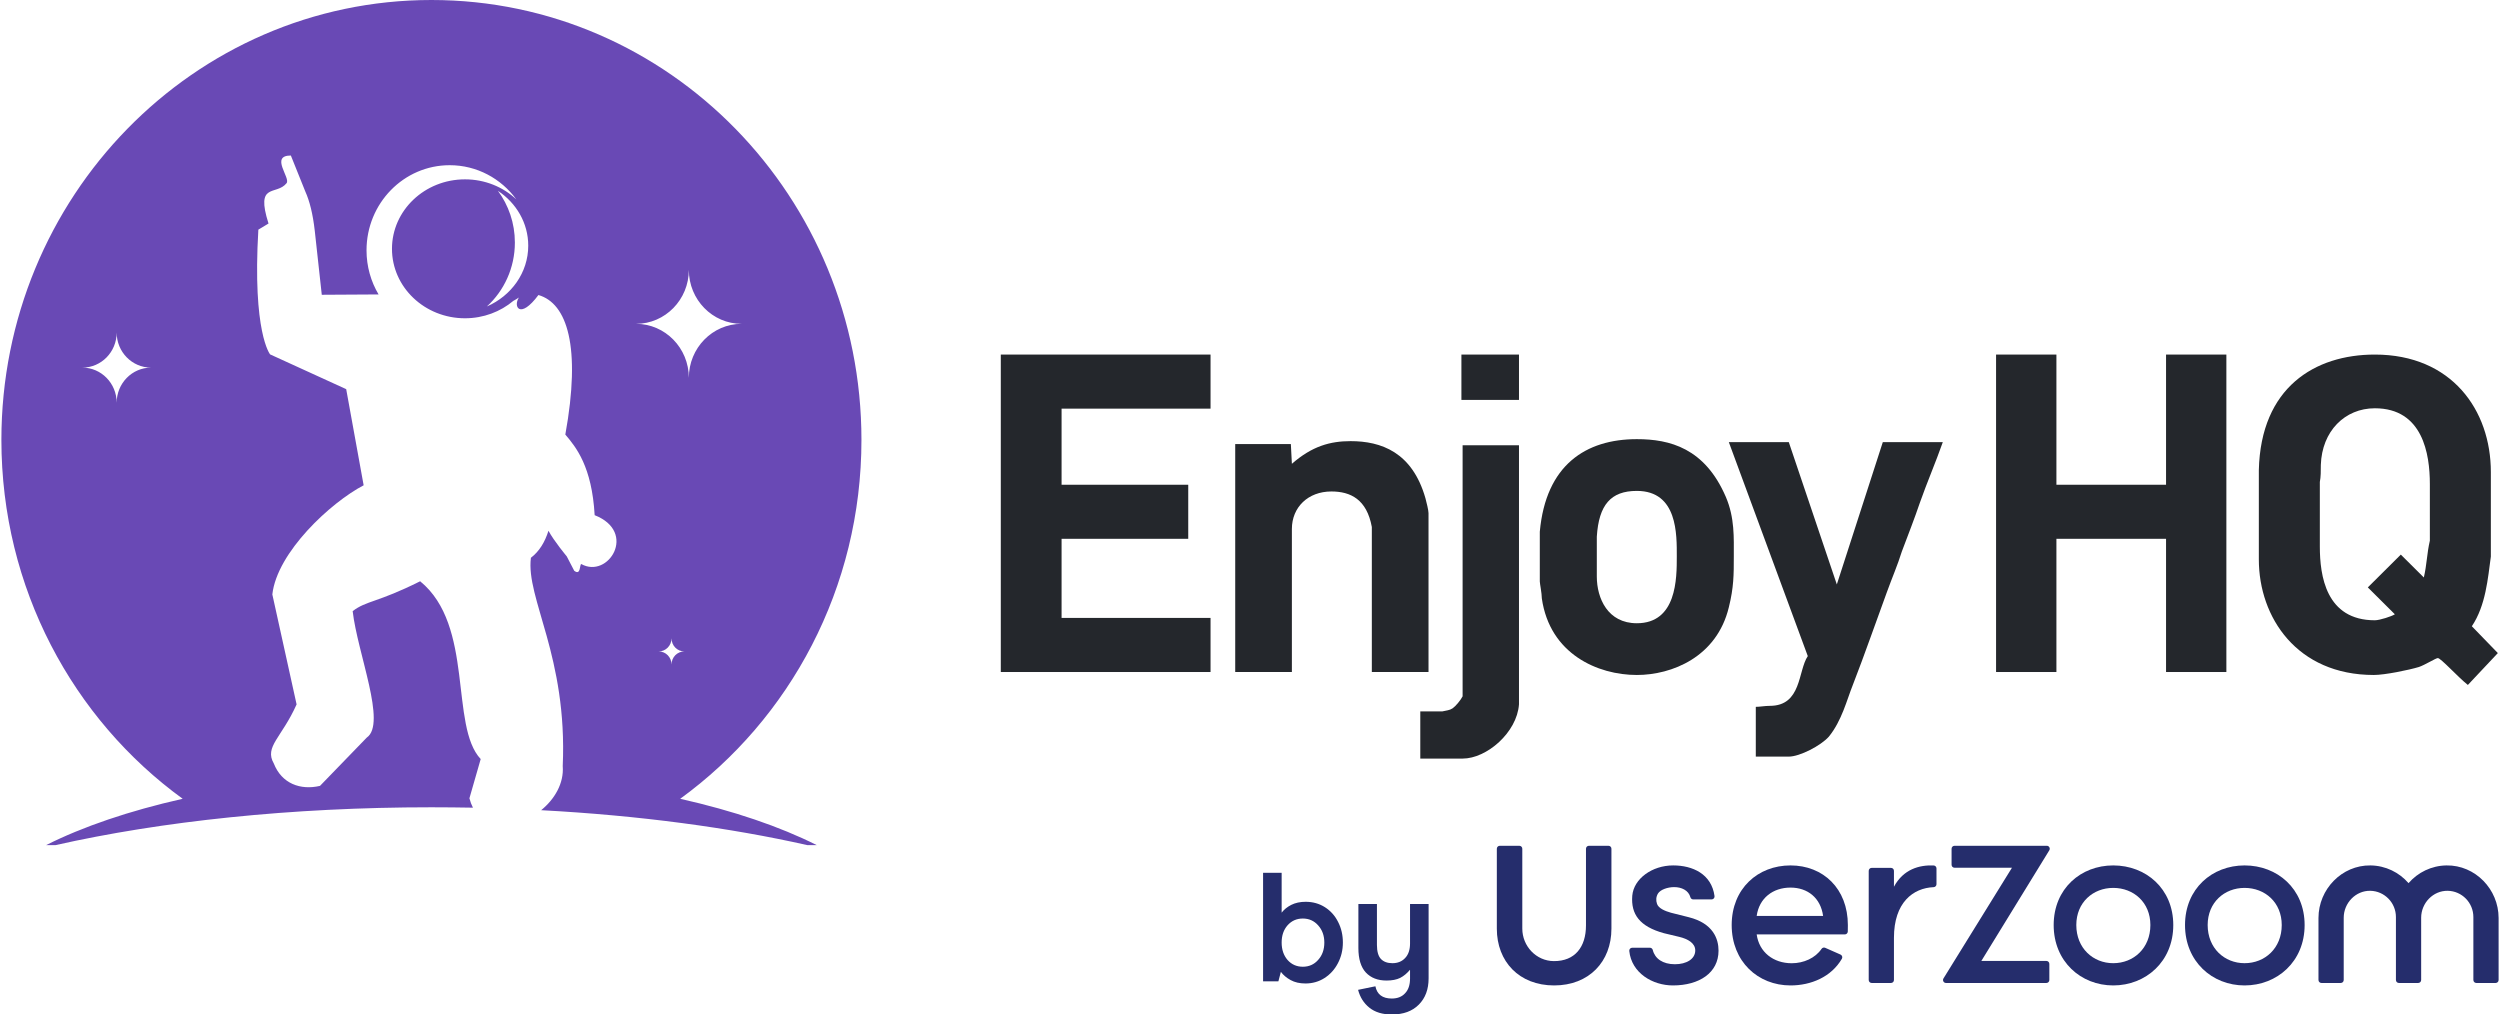 <svg width="138" height="56" viewBox="0 0 138 56" fill="none" xmlns="http://www.w3.org/2000/svg">
<path fill-rule="evenodd" clip-rule="evenodd" d="M112.984 46.687H107.889C107.799 46.687 107.727 46.76 107.727 46.85V47.736C107.727 47.826 107.799 47.899 107.889 47.899H111.06L107.279 54.01C107.213 54.119 107.29 54.26 107.417 54.26H112.962C113.052 54.26 113.124 54.187 113.124 54.096V53.207C113.124 53.117 113.052 53.044 112.962 53.044H109.37L113.122 46.936C113.188 46.827 113.111 46.687 112.984 46.687Z" fill="#252D6C"/>
<path fill-rule="evenodd" clip-rule="evenodd" d="M90.101 49.444C90.182 48.505 91.197 47.771 92.36 47.771C93.431 47.771 94.477 48.241 94.642 49.464C94.655 49.561 94.579 49.648 94.481 49.648H93.468C93.396 49.648 93.331 49.602 93.312 49.533C93.207 49.139 92.811 48.968 92.414 48.968C92.063 48.968 91.656 49.104 91.521 49.322C91.413 49.498 91.4 49.702 91.467 49.893C91.549 50.138 91.9 50.288 92.238 50.383L93.213 50.628C94.579 50.968 94.863 51.838 94.863 52.478C94.863 53.702 93.794 54.396 92.347 54.396C91.224 54.396 90.063 53.714 89.936 52.493C89.926 52.398 90.002 52.315 90.098 52.315H91.076C91.152 52.315 91.215 52.368 91.234 52.442C91.351 52.915 91.783 53.226 92.455 53.226C93.091 53.226 93.578 52.94 93.578 52.464C93.578 52.056 93.158 51.825 92.698 51.716L91.846 51.512C90.507 51.144 90.02 50.464 90.101 49.444Z" fill="#252D6C"/>
<path fill-rule="evenodd" clip-rule="evenodd" d="M100.635 50.559C100.5 49.566 99.783 48.995 98.836 48.995C97.862 48.995 97.104 49.58 96.969 50.559H100.635ZM101.835 51.58H96.969C97.104 52.559 97.889 53.171 98.904 53.171C99.559 53.171 100.202 52.888 100.55 52.377C100.594 52.311 100.679 52.286 100.751 52.319C101.02 52.441 101.318 52.569 101.597 52.692C101.685 52.731 101.721 52.839 101.672 52.923C101.088 53.928 99.968 54.396 98.836 54.396C97.037 54.396 95.589 53.076 95.589 51.063C95.589 49.049 97.037 47.771 98.836 47.771C100.635 47.771 102.002 49.049 102.002 51.063C102.002 51.164 102.002 51.301 101.998 51.422C101.995 51.51 101.923 51.58 101.835 51.58Z" fill="#252D6C"/>
<path fill-rule="evenodd" clip-rule="evenodd" d="M118.701 51.061C118.701 49.812 117.777 49.012 116.65 49.012C115.537 49.012 114.612 49.812 114.612 51.061C114.612 52.34 115.537 53.168 116.65 53.168C117.777 53.168 118.701 52.34 118.701 51.061ZM113.363 51.063C113.363 49.049 114.865 47.771 116.65 47.771C118.45 47.771 119.965 49.049 119.965 51.063C119.965 53.076 118.45 54.396 116.65 54.396C114.865 54.396 113.363 53.076 113.363 51.063Z" fill="#252D6C"/>
<path fill-rule="evenodd" clip-rule="evenodd" d="M125.952 51.061C125.952 49.812 125.027 49.012 123.9 49.012C122.788 49.012 121.863 49.812 121.863 51.061C121.863 52.34 122.788 53.168 123.9 53.168C125.027 53.168 125.952 52.34 125.952 51.061ZM120.613 51.063C120.613 49.049 122.115 47.771 123.901 47.771C125.7 47.771 127.215 49.049 127.215 51.063C127.215 53.076 125.7 54.396 123.901 54.396C122.115 54.396 120.613 53.076 120.613 51.063Z" fill="#252D6C"/>
<path fill-rule="evenodd" clip-rule="evenodd" d="M135.052 47.771C134.214 47.782 133.463 48.159 132.951 48.75C132.44 48.159 131.69 47.782 130.851 47.771C129.272 47.75 127.98 49.085 127.98 50.673V54.096C127.98 54.187 128.053 54.26 128.142 54.26H129.211C129.301 54.26 129.373 54.187 129.373 54.096V50.659C129.373 49.847 130.034 49.157 130.842 49.172C131.624 49.187 132.255 49.83 132.255 50.621V54.096C132.255 54.187 132.328 54.26 132.417 54.26H133.486C133.576 54.26 133.648 54.187 133.648 54.096V50.659C133.648 49.847 134.309 49.157 135.117 49.172C135.9 49.187 136.53 49.83 136.53 50.621V54.096C136.53 54.187 136.603 54.26 136.692 54.26H137.761C137.851 54.26 137.923 54.187 137.923 54.096V50.673C137.923 49.085 136.631 47.75 135.052 47.771Z" fill="#252D6C"/>
<path fill-rule="evenodd" clip-rule="evenodd" d="M106.739 47.774C105.946 47.738 105.064 47.983 104.546 48.948V48.07C104.546 47.98 104.474 47.907 104.384 47.907H103.315C103.226 47.907 103.153 47.98 103.153 48.07V54.097C103.153 54.187 103.226 54.26 103.315 54.26H104.384C104.474 54.26 104.546 54.187 104.546 54.097V51.974V51.765C104.546 49.815 105.605 49.017 106.739 48.971C106.826 48.967 106.894 48.895 106.894 48.808V47.937C106.894 47.85 106.826 47.778 106.739 47.774Z" fill="#252D6C"/>
<path fill-rule="evenodd" clip-rule="evenodd" d="M87.708 46.687H88.789C88.879 46.687 88.951 46.76 88.951 46.85V51.262C88.951 53.076 87.721 54.396 85.788 54.396C83.855 54.396 82.625 53.076 82.625 51.262V46.85C82.625 46.76 82.698 46.687 82.787 46.687H83.869C83.959 46.687 84.031 46.76 84.031 46.85V51.258C84.031 52.23 84.8 53.045 85.767 53.053C86.941 53.062 87.546 52.27 87.546 51.086V46.85C87.546 46.76 87.618 46.687 87.708 46.687Z" fill="#252D6C"/>
<path fill-rule="evenodd" clip-rule="evenodd" d="M27.485 10.534C28.498 11.204 29.159 12.31 29.159 13.561C29.159 15.05 28.223 16.331 26.875 16.918C27.824 16.051 28.421 14.79 28.421 13.388C28.421 12.316 28.071 11.326 27.485 10.534ZM0.077 24.282C0.077 10.871 10.704 0 23.814 0C36.925 0 47.552 10.871 47.552 24.282C47.552 32.461 43.602 39.694 37.547 44.093C40.492 44.757 43.057 45.629 45.089 46.653H44.573C40.294 45.688 35.295 45.012 29.871 44.723C30.614 44.118 31.136 43.242 31.063 42.29C31.331 36.228 29.018 33.028 29.306 30.789C29.767 30.438 30.08 29.924 30.275 29.298C30.584 29.872 31.283 30.709 31.283 30.709L31.697 31.506C32.071 31.795 31.987 31.144 32.087 31.135C33.578 31.97 35.202 29.369 32.825 28.438C32.673 25.755 31.799 24.683 31.206 23.989C32.087 19.128 31.308 16.743 29.721 16.285C28.707 17.651 28.312 16.932 28.643 16.422C28.546 16.49 28.443 16.552 28.339 16.606C27.626 17.205 26.691 17.569 25.667 17.569C23.442 17.569 21.637 15.853 21.637 13.734C21.637 11.615 23.442 9.9 25.667 9.9C26.772 9.9 27.776 10.323 28.502 11.008C27.667 9.861 26.33 9.119 24.822 9.119C22.286 9.119 20.232 11.222 20.232 13.818C20.232 14.708 20.475 15.543 20.897 16.253L17.762 16.272L17.376 12.746C17.269 11.793 17.085 11.085 16.856 10.578L16.055 8.584C14.888 8.584 16.05 9.82 15.819 10.111C15.249 10.823 14.089 10.029 14.822 12.339L14.261 12.676C13.927 18.372 14.91 19.562 14.91 19.562L19.11 21.481L20.073 26.788C18.243 27.746 15.292 30.488 15.033 32.812L16.372 38.883C15.548 40.729 14.581 41.216 15.113 42.142C15.551 43.258 16.586 43.633 17.664 43.38L20.245 40.715C21.356 39.951 19.737 36.078 19.467 33.734C20.227 33.151 20.834 33.267 23.192 32.086C26.191 34.53 24.816 40.067 26.534 41.901L25.912 44.065C25.962 44.259 26.028 44.432 26.107 44.584C25.349 44.571 24.586 44.562 23.814 44.562C16.061 44.562 8.89 45.338 3.055 46.653H2.54C4.574 45.629 7.137 44.757 10.084 44.093C4.027 39.694 0.077 32.461 0.077 24.282ZM35.109 17.876C36.718 17.876 38.024 19.212 38.024 20.857C38.024 19.212 39.327 17.876 40.937 17.876C39.327 17.876 38.024 16.542 38.024 14.895C38.024 16.542 36.718 17.876 35.109 17.876ZM4.547 20.293C5.593 20.293 6.44 21.162 6.44 22.232C6.44 21.162 7.289 20.293 8.336 20.293C7.289 20.293 6.44 19.426 6.44 18.356C6.44 19.426 5.593 20.293 4.547 20.293ZM36.362 35.959C36.752 35.959 37.068 36.282 37.068 36.681C37.068 36.282 37.383 35.959 37.774 35.959C37.383 35.959 37.068 35.634 37.068 35.236C37.068 35.634 36.752 35.959 36.362 35.959Z" fill="#6949B5"/>
<path fill-rule="evenodd" clip-rule="evenodd" d="M83.848 24.578V38.881C83.737 40.433 82.069 41.874 80.736 41.874H78.4V39.268H79.624C79.846 39.214 80.012 39.214 80.18 39.102C80.346 38.99 80.625 38.658 80.736 38.437V24.578H83.848Z" fill="#24272C"/>
<path fill-rule="evenodd" clip-rule="evenodd" d="M98.741 24.405L101.393 32.261L103.931 24.405H107.243C106.857 25.505 106.36 26.658 105.974 27.758C105.697 28.581 105.311 29.569 104.98 30.447C104.76 31.162 104.428 31.931 104.151 32.7C103.545 34.348 102.937 36.107 102.276 37.809C101.945 38.633 101.668 39.787 100.95 40.666C100.51 41.159 99.35 41.765 98.741 41.765H96.92V39.018C97.141 39.018 97.418 38.963 97.692 38.963C99.461 38.963 99.239 37.04 99.79 36.216L95.431 24.405H98.741Z" fill="#24272C"/>
<path fill-rule="evenodd" clip-rule="evenodd" d="M95.265 27.427C94.105 24.735 92.173 24.241 90.353 24.241C87.535 24.241 85.329 25.668 84.997 29.351V32.095C84.997 32.206 85.109 32.755 85.109 33.031C85.549 36.107 88.198 37.259 90.353 37.259C92.284 37.259 94.768 36.271 95.431 33.524C95.706 32.425 95.706 31.71 95.706 30.723C95.706 29.678 95.76 28.581 95.265 27.427ZM92.559 30.723C92.559 31.931 92.559 34.403 90.353 34.403C88.75 34.403 88.144 33.031 88.144 31.822V29.624C88.255 27.867 88.915 27.098 90.353 27.098C92.614 27.098 92.559 29.514 92.559 30.723Z" fill="#24272C"/>
<path fill-rule="evenodd" clip-rule="evenodd" d="M78.686 27.509C78.743 27.728 78.854 28.162 78.854 28.326V37.095H75.725V29.089C75.446 27.564 74.552 27.129 73.492 27.129C72.207 27.129 71.312 27.999 71.312 29.198V37.095H68.184V24.514H71.255L71.312 25.602C72.429 24.624 73.435 24.351 74.552 24.351C76.227 24.351 77.959 24.949 78.686 27.509Z" fill="#24272C"/>
<path fill-rule="evenodd" clip-rule="evenodd" d="M113.514 19.572V26.758H119.566V19.572H122.896V37.095H119.566V29.742H113.514V37.095H110.183V19.572H113.514Z" fill="#24272C"/>
<path fill-rule="evenodd" clip-rule="evenodd" d="M66.822 19.572V22.557H58.599V26.758H65.591V29.742H58.599V34.109H66.822V37.095H55.244V19.572H66.822Z" fill="#24272C"/>
<path fill-rule="evenodd" clip-rule="evenodd" d="M137.495 26.053C137.495 22.648 135.34 19.572 131.091 19.572C127.778 19.572 124.797 21.385 124.688 25.944V30.887C124.688 34.072 126.786 37.259 131.036 37.259C131.642 37.259 132.968 36.986 133.52 36.819C133.851 36.71 134.457 36.326 134.568 36.326C134.734 36.326 135.672 37.37 136.226 37.809L137.881 36.05L136.446 34.569C137.218 33.415 137.329 31.931 137.495 30.723V26.053ZM134.128 26.713V29.844C133.963 30.559 133.963 31.162 133.796 31.877L132.525 30.614L130.704 32.425L132.196 33.909C132.03 34.018 131.367 34.239 131.091 34.239C128.387 34.239 128.055 31.767 128.055 30.174V26.604C128.11 26.328 128.11 25.998 128.11 25.668C128.167 23.802 129.435 22.537 131.091 22.537C133.74 22.537 134.128 25.065 134.128 26.713Z" fill="#24272C"/>
<path d="M83.848 19.572H80.67V22.075H83.848V19.572Z" fill="#24272C"/>
<path d="M72.061 54.288C71.743 54.288 71.469 54.225 71.242 54.1C71.014 53.975 70.835 53.823 70.704 53.646L70.567 54.169H69.722V48.178H70.747V50.378C70.878 50.206 71.054 50.064 71.276 49.95C71.504 49.836 71.768 49.779 72.07 49.779C72.468 49.779 72.824 49.879 73.137 50.078C73.45 50.278 73.692 50.549 73.863 50.891C74.039 51.233 74.127 51.613 74.127 52.029C74.127 52.44 74.036 52.819 73.854 53.167C73.677 53.51 73.43 53.783 73.111 53.989C72.798 54.188 72.448 54.288 72.061 54.288ZM71.916 53.364C72.257 53.364 72.539 53.239 72.761 52.988C72.989 52.736 73.103 52.417 73.103 52.029C73.103 51.647 72.989 51.33 72.761 51.079C72.539 50.828 72.257 50.703 71.916 50.703C71.575 50.703 71.293 50.828 71.071 51.079C70.855 51.325 70.747 51.641 70.747 52.029C70.747 52.417 70.855 52.736 71.071 52.988C71.293 53.239 71.575 53.364 71.916 53.364Z" fill="#252D6C"/>
<path d="M78.859 49.899V54.006C78.859 54.611 78.679 55.093 78.321 55.453C77.962 55.818 77.464 56 76.827 56C76.315 56 75.902 55.875 75.589 55.623C75.282 55.378 75.074 55.05 74.966 54.639L75.922 54.443C76.013 54.894 76.315 55.119 76.827 55.119C77.14 55.119 77.385 55.022 77.561 54.828C77.743 54.639 77.834 54.368 77.834 54.015V53.561L77.826 53.536C77.666 53.73 77.487 53.878 77.288 53.981C77.089 54.078 76.838 54.126 76.537 54.126C76.053 54.126 75.671 53.978 75.393 53.681C75.12 53.384 74.983 52.934 74.983 52.329V49.899H76.007V52.158C76.007 52.523 76.082 52.783 76.229 52.937C76.377 53.091 76.588 53.168 76.861 53.168C77.151 53.168 77.385 53.074 77.561 52.885C77.743 52.697 77.834 52.429 77.834 52.081V49.899H78.859Z" fill="#252D6C"/>
</svg>

